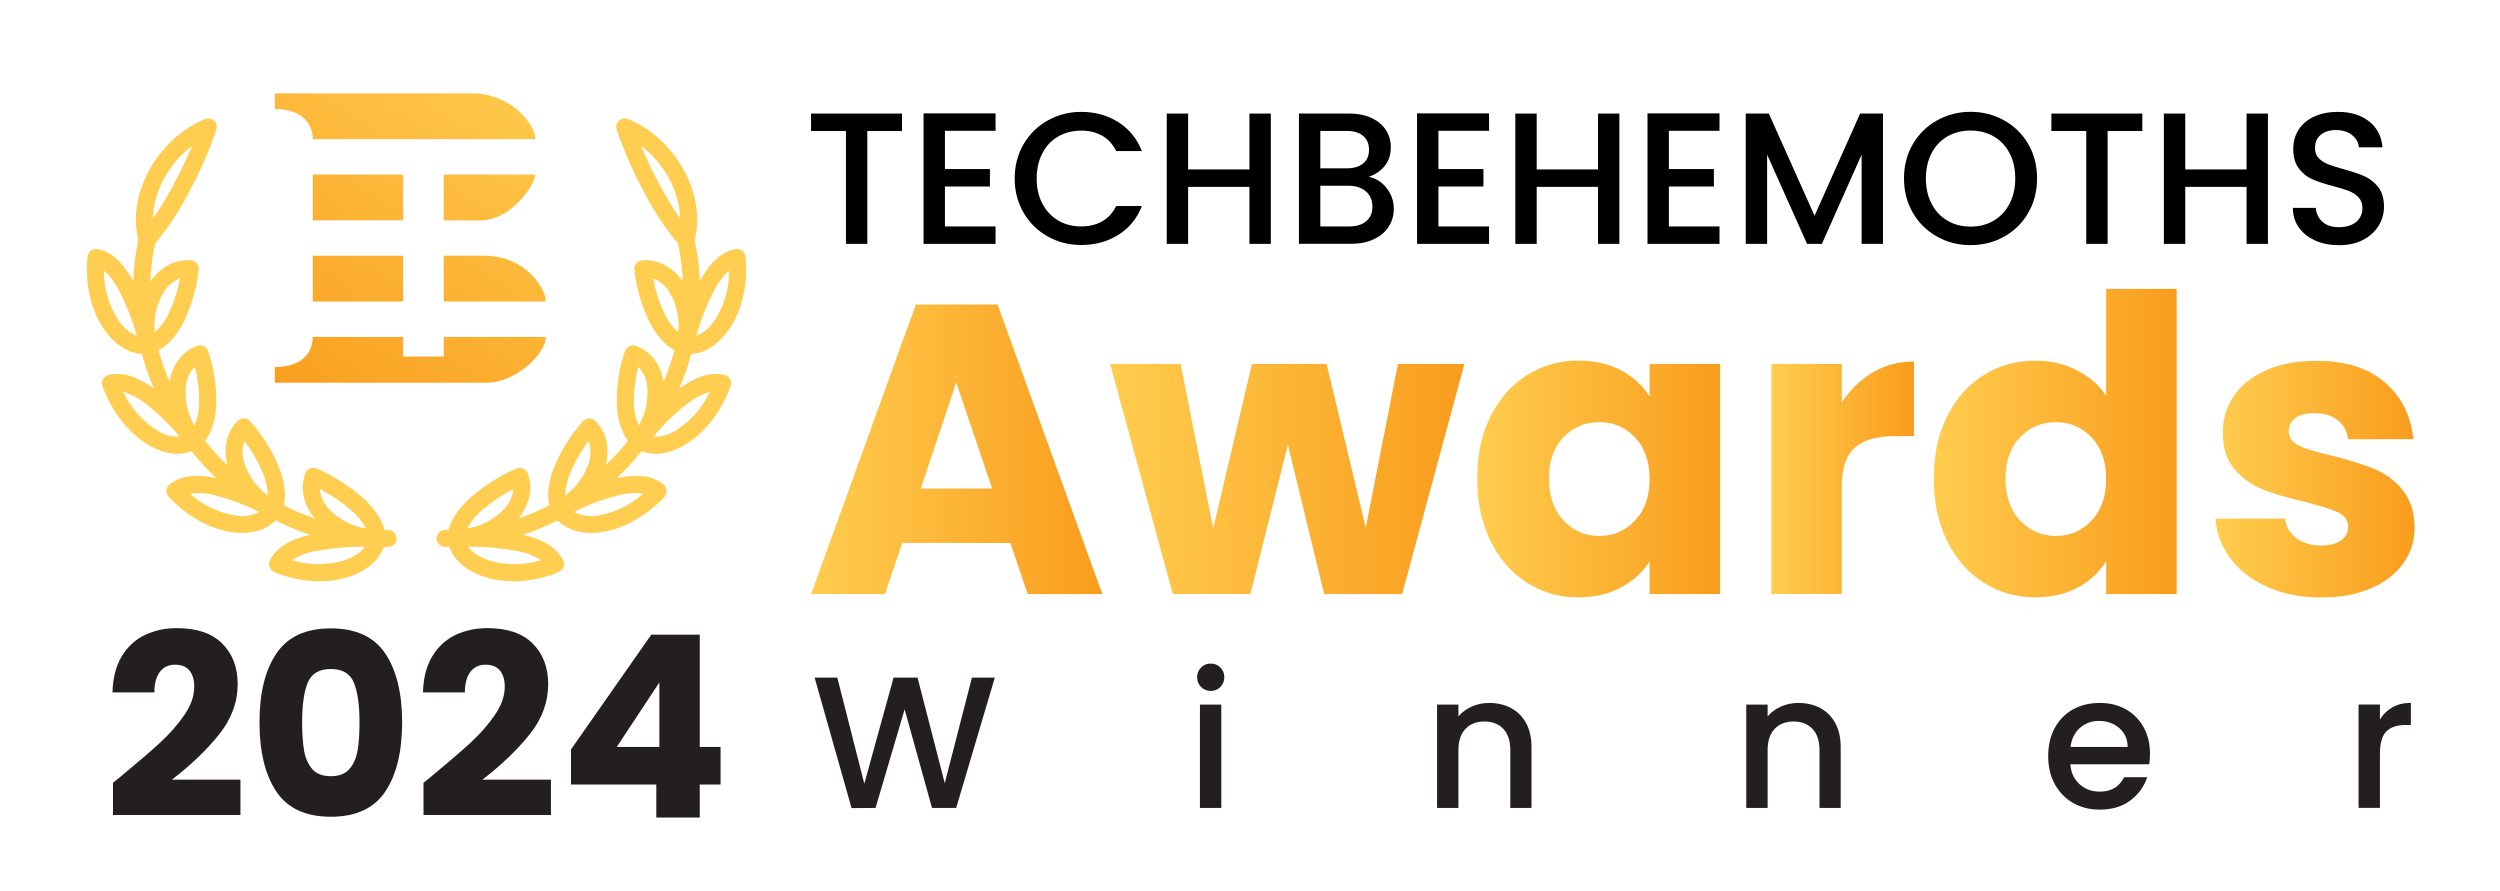 <?xml version="1.0" encoding="UTF-8"?>
<svg xmlns="http://www.w3.org/2000/svg" version="1.1" xmlns:xlink="http://www.w3.org/1999/xlink" viewBox="0 0 400 142.49">
  <defs>
    <style>
      .cls-1 {
        fill: url(#linear-gradient-2);
      }

      .cls-2 {
        fill: #231f20;
      }

      .cls-3 {
        fill: url(#linear-gradient-4);
      }

      .cls-4 {
        fill: url(#linear-gradient-3);
      }

      .cls-5 {
        fill: url(#linear-gradient-5);
      }

      .cls-6 {
        fill: url(#linear-gradient-7);
      }

      .cls-7 {
        fill: url(#linear-gradient-6);
      }

      .cls-8 {
        fill: #ffcd4f;
      }

      .cls-9 {
        fill: url(#linear-gradient);
        fill-rule: evenodd;
      }
    </style>
    <linearGradient id="linear-gradient" x1="1522.04" y1="-571.91" x2="1413.58" y2="-727.38" gradientTransform="translate(-478.11 -202.32) scale(.37 -.37)" gradientUnits="userSpaceOnUse">
      <stop offset="0" stop-color="#ffcd4f"/>
      <stop offset="1" stop-color="#f99c1c"/>
    </linearGradient>
    <linearGradient id="linear-gradient-2" x1="129.77" y1="71.89" x2="176.36" y2="71.89" gradientTransform="matrix(1,0,0,1,0,0)" xlink:href="#linear-gradient"/>
    <linearGradient id="linear-gradient-3" x1="177.62" y1="76.65" x2="234.3" y2="76.65" gradientTransform="matrix(1,0,0,1,0,0)" xlink:href="#linear-gradient"/>
    <linearGradient id="linear-gradient-4" x1="236.35" y1="76.65" x2="275.21" y2="76.65" gradientTransform="matrix(1,0,0,1,0,0)" xlink:href="#linear-gradient"/>
    <linearGradient id="linear-gradient-5" x1="283.4" y1="76.45" x2="306.23" y2="76.45" gradientTransform="matrix(1,0,0,1,0,0)" xlink:href="#linear-gradient"/>
    <linearGradient id="linear-gradient-6" x1="309.4" y1="70.9" x2="348.27" y2="70.9" gradientTransform="matrix(1,0,0,1,0,0)" xlink:href="#linear-gradient"/>
    <linearGradient id="linear-gradient-7" x1="354.47" y1="76.65" x2="386.34" y2="76.65" gradientTransform="matrix(1,0,0,1,0,0)" xlink:href="#linear-gradient"/>
  </defs>
  <!-- Generator: Adobe Illustrator 28.7.3, SVG Export Plug-In . SVG Version: 1.2.0 Build 164)  -->
  <g>
    <g id="Layer_1">
      <g>
        <path class="cls-9" d="M76.86,35.26h-5.87v-7.33h14.67c0,1.45-3.73,7.33-8.8,7.33ZM43.97,17.45v-2.52l8.55.02h0s22.96-.02,22.96-.02c6.41,0,10.19,5.09,10.19,7.33h-35.62c0-2.37-1.66-4.82-6.07-4.82ZM50.04,27.92h14.46v7.33h-14.46v-7.33ZM64.5,48.25h-14.46v-7.33h14.46v7.33ZM70.99,40.91h6.5c6.58,0,9.85,5.27,9.85,7.33h-16.35v-7.33ZM50.04,53.91h14.46v3.14h6.5v-3.14h16.35c0,2.59-4.7,7.33-9.64,7.33h-33.74v-2.52c4.38,0,6.07-2.31,6.07-4.82Z"/>
        <path class="cls-8" d="M71.21,87.51c-.18,0-.36-.04-.52-.11-.16-.07-.31-.17-.44-.3-.12-.13-.22-.28-.29-.45-.07-.17-.1-.34-.1-.52,0-.18.04-.36.11-.52.07-.16.17-.31.3-.44s.28-.22.45-.29c.17-.07.34-.1.52-.1.18,0,.37,0,.55,0,.41-1.75,1.63-3.52,3.63-5.29,2.16-1.86,4.59-3.38,7.2-4.52.17-.08.35-.12.54-.12.19,0,.37.03.54.11.17.07.33.18.45.31.13.13.23.29.29.47.88,2.36.33,4.96-1.51,7.21,1.7-.57,3.36-1.27,4.96-2.09-.42-1.77-.13-3.89.86-6.33,1.1-2.61,2.62-5.02,4.52-7.13.12-.14.27-.25.44-.33.17-.08.35-.12.53-.13.18,0,.37.02.54.09.17.07.33.17.46.3,1.77,1.74,2.36,4.31,1.67,7.1,1.25-1.2,2.43-2.47,3.52-3.82.02-.02.04-.05.06-.07-1.1-1.43-1.72-3.49-1.8-6.05-.05-2.82.39-5.62,1.3-8.29.06-.17.15-.33.27-.47.12-.14.26-.25.43-.33.16-.08.34-.13.52-.14.18-.01.36.02.53.08,2.35.83,3.94,2.91,4.43,5.73.7-1.64,1.29-3.32,1.76-5.04-1.6-.83-2.98-2.41-4.12-4.72-1.2-2.56-1.99-5.31-2.32-8.12-.02-.18-.01-.37.04-.54.05-.18.13-.34.25-.49.11-.14.26-.26.42-.35.16-.09.34-.14.52-.16,2.48-.23,4.89,1.04,6.52,3.41-.08-2.06-.33-4.11-.77-6.12-2.11-2.52-3.93-5.28-5.42-8.22h0c-1.75-3.2-3.21-6.54-4.38-9.99-.08-.25-.09-.51-.02-.76.06-.25.2-.48.38-.65.19-.18.42-.3.67-.35.25-.05.51-.03.75.07,3.58,1.38,7.06,4.58,9.05,8.34,1.95,3.63,2.55,7.7,1.64,10.98.47,2.17.75,4.39.83,6.61,1.72-3.08,3.6-4.76,5.72-5.12.18-.03.37-.02.55.02.18.04.35.12.5.24.15.11.27.25.36.41.09.16.15.34.17.52.47,4.25-.51,8.61-2.62,11.65-1.67,2.42-3.86,3.82-6.06,3.94-.51,1.88-1.15,3.73-1.92,5.53,2.79-1.99,5.25-2.72,7.31-2.15.18.05.35.14.49.25.15.12.26.26.35.43.09.17.14.35.15.53.01.19-.01.37-.08.55-1.41,3.98-4.1,7.47-7.2,9.33-3.2,1.94-5.6,1.66-7.04,1.09-.04.04-.07.09-.1.13-1.19,1.47-2.48,2.87-3.85,4.17,3.32-.7,5.83-.35,7.47,1.04.14.12.25.27.34.43s.13.34.14.53c.01.18-.02.37-.08.54-.06.17-.16.33-.28.47-2.88,3.11-6.72,5.23-10.27,5.67-1.57.24-3.18.07-4.67-.48-.81-.32-1.54-.81-2.15-1.43-1.77.91-3.61,1.68-5.51,2.31,3.36.77,5.52,2.16,6.42,4.12.08.17.12.35.12.53,0,.18-.03.37-.09.54-.07.17-.17.33-.29.46-.13.13-.28.23-.45.31-3.94,1.65-8.4,1.93-11.93.76-.26-.09-.52-.18-.77-.28-2.47-.99-4.17-2.6-4.8-4.51-.23,0-.47,0-.7,0ZM82.14,78.24c-1.76.9-3.41,2.01-4.91,3.3-1.02.83-1.86,1.86-2.47,3.02,2.23-.37,4.29-1.44,5.87-3.07h0c.86-.89,1.39-2.03,1.52-3.25ZM103.56,61.89h0c-.08-1.21-.6-2.34-1.44-3.2-.49,1.87-.72,3.79-.69,5.72,0,1.27.26,2.53.76,3.7,1.08-1.88,1.55-4.05,1.37-6.22ZM95.68,82.48c2.7-.46,5.21-1.67,7.25-3.5-1.38-.18-2.78-.08-4.12.3-2.42.62-4.76,1.5-6.99,2.64,1.19.61,2.55.81,3.86.57ZM94.19,74.13s0,0,0,0c.39-1.15.39-2.4,0-3.55-1.19,1.52-2.16,3.2-2.91,4.98-.52,1.18-.81,2.45-.84,3.74,1.74-1.31,3.04-3.11,3.74-5.17ZM107.19,46.88h0c-.58-1.01-1.46-1.8-2.51-2.27-.06-.02-.12-.05-.19-.07.35,1.92.95,3.79,1.79,5.56.53,1.16,1.29,2.2,2.24,3.05.23-2.18-.24-4.37-1.33-6.27h0ZM107.11,28.67c-1.12-2.09-2.68-3.92-4.57-5.35.79,1.89,1.77,3.94,2.93,6.12,1.01,1.92,2.13,3.78,3.37,5.56-.09-2.21-.68-4.38-1.73-6.33ZM116.67,43.28c-1.06.97-1.92,2.13-2.54,3.43-1.14,2.24-2.06,4.59-2.74,7.02,1.26-.52,2.32-1.43,3.03-2.58,1.49-2.35,2.27-5.08,2.24-7.86ZM108.31,68.78c2.29-1.51,4.11-3.62,5.27-6.1-1.35.41-2.6,1.09-3.7,1.98-1.97,1.54-3.76,3.28-5.35,5.21,1.34.04,2.66-.34,3.77-1.09ZM78.32,89.7c2.7.78,5.56.75,8.25-.07-1.2-.76-2.53-1.27-3.93-1.49-2.55-.47-5.13-.69-7.72-.67.52.75,1.51,1.61,3.4,2.22Z"/>
        <path class="cls-8" d="M62.08,87.51c.18,0,.36-.04.52-.11.16-.07.31-.17.44-.3s.22-.28.29-.45c.07-.17.1-.34.1-.52,0-.18-.04-.36-.11-.52-.07-.16-.17-.31-.3-.44s-.28-.22-.45-.29c-.17-.07-.34-.1-.52-.1-.18,0-.37,0-.55,0-.41-1.75-1.63-3.52-3.63-5.29-2.16-1.86-4.59-3.38-7.2-4.52-.17-.08-.35-.12-.54-.12-.19,0-.37.03-.54.11-.17.07-.33.18-.45.31-.13.13-.23.29-.29.47-.88,2.36-.33,4.96,1.51,7.21-1.7-.57-3.36-1.27-4.96-2.09.42-1.77.13-3.89-.86-6.33-1.1-2.61-2.62-5.02-4.52-7.13-.12-.14-.27-.25-.44-.33-.17-.08-.35-.12-.53-.13-.18,0-.37.02-.54.09-.17.07-.33.17-.46.3-1.77,1.74-2.36,4.31-1.67,7.1-1.25-1.2-2.43-2.47-3.52-3.82-.02-.02-.04-.05-.06-.07,1.1-1.43,1.72-3.49,1.8-6.05.05-2.82-.39-5.62-1.3-8.29-.06-.17-.15-.33-.27-.47-.12-.14-.26-.25-.43-.33-.16-.08-.34-.13-.52-.14-.18-.01-.36.02-.53.08-2.35.83-3.94,2.91-4.43,5.73-.7-1.64-1.29-3.32-1.76-5.04,1.6-.83,2.98-2.41,4.12-4.72,1.2-2.56,1.99-5.31,2.32-8.12.02-.18.01-.37-.04-.54-.05-.18-.13-.34-.25-.49-.11-.14-.26-.26-.42-.35-.16-.09-.34-.14-.52-.16-2.48-.23-4.89,1.04-6.52,3.41.08-2.06.33-4.11.77-6.12,2.11-2.52,3.93-5.28,5.42-8.22h0c1.75-3.2,3.21-6.54,4.38-9.99.08-.25.09-.51.02-.76-.06-.25-.2-.48-.38-.65-.19-.18-.42-.3-.67-.35-.25-.05-.51-.03-.75.07-3.58,1.38-7.06,4.58-9.05,8.34-1.95,3.63-2.55,7.7-1.64,10.98-.47,2.17-.75,4.39-.83,6.61-1.72-3.08-3.6-4.76-5.72-5.12-.18-.03-.37-.02-.55.02-.18.04-.35.12-.5.24-.15.11-.27.25-.36.41-.09.16-.15.34-.17.52-.47,4.25.51,8.61,2.62,11.65,1.67,2.42,3.86,3.82,6.06,3.94.51,1.88,1.15,3.73,1.92,5.53-2.79-1.99-5.25-2.72-7.31-2.15-.18.05-.35.14-.49.25-.15.12-.26.26-.35.43-.09.17-.14.35-.15.53-.01.19.01.37.08.55,1.41,3.98,4.1,7.47,7.2,9.33,3.2,1.94,5.6,1.66,7.04,1.09.04.04.07.09.1.13,1.19,1.47,2.48,2.87,3.85,4.17-3.32-.7-5.83-.35-7.47,1.04-.14.12-.25.27-.34.43-.08.16-.13.34-.14.53-.01.18.02.37.08.54.06.17.16.33.28.47,2.88,3.11,6.72,5.23,10.27,5.67,1.57.24,3.18.07,4.67-.48.81-.32,1.54-.81,2.15-1.43,1.77.91,3.61,1.68,5.51,2.31-3.36.77-5.52,2.16-6.42,4.12-.08.17-.12.35-.12.53,0,.18.03.37.09.54.07.17.17.33.29.46.13.13.28.23.45.31,3.94,1.65,8.4,1.93,11.93.76.26-.09.52-.18.77-.28,2.47-.99,4.17-2.6,4.8-4.51.23,0,.47,0,.7,0ZM51.15,78.24c1.76.9,3.41,2.01,4.91,3.3,1.02.83,1.86,1.86,2.47,3.02-2.23-.37-4.29-1.44-5.86-3.07h0c-.86-.89-1.39-2.03-1.52-3.25ZM29.73,61.89h0c.08-1.21.6-2.34,1.44-3.2.49,1.87.72,3.79.69,5.72,0,1.27-.26,2.53-.76,3.7-1.08-1.88-1.55-4.05-1.37-6.22ZM37.61,82.48c-2.7-.46-5.21-1.67-7.25-3.5,1.38-.18,2.78-.08,4.12.3,2.42.62,4.76,1.5,6.99,2.64-1.19.61-2.55.81-3.86.57ZM39.1,74.13s0,0,0,0c-.39-1.15-.39-2.4,0-3.55,1.19,1.52,2.16,3.2,2.91,4.98.52,1.18.81,2.45.84,3.74-1.74-1.31-3.04-3.11-3.74-5.17ZM26.1,46.88h0c.58-1.01,1.46-1.8,2.51-2.27.06-.02.12-.05.19-.07-.35,1.92-.95,3.79-1.79,5.56-.53,1.16-1.29,2.2-2.24,3.05-.23-2.18.24-4.37,1.33-6.27h0ZM26.18,28.67c1.12-2.09,2.68-3.92,4.57-5.35-.79,1.89-1.77,3.94-2.93,6.12-1.01,1.92-2.13,3.78-3.37,5.56.09-2.21.68-4.38,1.73-6.33ZM16.62,43.28c1.06.97,1.92,2.13,2.54,3.43,1.14,2.24,2.06,4.59,2.74,7.02-1.26-.52-2.32-1.43-3.03-2.58-1.49-2.35-2.27-5.08-2.24-7.86ZM24.98,68.78c-2.29-1.51-4.11-3.62-5.28-6.1,1.35.41,2.6,1.09,3.7,1.98,1.97,1.54,3.76,3.28,5.35,5.21-1.34.04-2.66-.34-3.77-1.09ZM54.97,89.7c-2.7.78-5.56.75-8.25-.07,1.2-.76,2.53-1.27,3.93-1.49,2.55-.47,5.13-.69,7.72-.67-.52.75-1.51,1.61-3.4,2.22Z"/>
      </g>
      <g>
        <path class="cls-2" d="M19.34,124.22c2.65-2.19,4.75-3.99,6.28-5.4,1.53-1.41,2.82-2.88,3.88-4.43,1.06-1.54,1.58-3.05,1.58-4.51,0-1.11-.26-1.98-.77-2.6-.51-.62-1.29-.93-2.32-.93s-1.83.39-2.42,1.16c-.58.77-.87,1.86-.87,3.27h-6.7c.05-2.3.55-4.22,1.48-5.77.93-1.54,2.17-2.68,3.7-3.41,1.53-.73,3.23-1.1,5.1-1.1,3.22,0,5.65.83,7.29,2.48,1.64,1.65,2.46,3.81,2.46,6.46,0,2.9-.99,5.59-2.97,8.06-1.98,2.48-4.5,4.89-7.56,7.25h10.97v5.65h-20.39v-5.16c.92-.73,1.34-1.07,1.26-1.02Z"/>
        <path class="cls-2" d="M44.22,104.56c1.8-2.68,4.71-4.02,8.71-4.02s6.91,1.34,8.71,4.02c1.8,2.68,2.7,6.35,2.7,11.01s-.9,8.41-2.7,11.09c-1.8,2.68-4.71,4.02-8.71,4.02s-6.91-1.34-8.71-4.02c-1.8-2.68-2.7-6.38-2.7-11.09s.9-8.33,2.7-11.01ZM56.63,109.25c-.6-1.48-1.83-2.21-3.7-2.21s-3.1.74-3.7,2.21c-.6,1.48-.89,3.58-.89,6.32,0,1.84.11,3.37.32,4.57.22,1.21.66,2.18,1.32,2.93s1.65,1.12,2.95,1.12,2.28-.37,2.95-1.12c.66-.75,1.1-1.72,1.32-2.93.22-1.2.32-2.73.32-4.57,0-2.74-.3-4.84-.89-6.32Z"/>
        <path class="cls-2" d="M69.02,124.22c2.65-2.19,4.75-3.99,6.28-5.4,1.53-1.41,2.82-2.88,3.88-4.43,1.06-1.54,1.58-3.05,1.58-4.51,0-1.11-.26-1.98-.77-2.6-.51-.62-1.29-.93-2.32-.93s-1.83.39-2.42,1.16c-.58.77-.87,1.86-.87,3.27h-6.7c.05-2.3.55-4.22,1.48-5.77.93-1.54,2.17-2.68,3.7-3.41,1.53-.73,3.23-1.1,5.1-1.1,3.22,0,5.65.83,7.29,2.48,1.64,1.65,2.46,3.81,2.46,6.46,0,2.9-.99,5.59-2.97,8.06-1.98,2.48-4.5,4.89-7.56,7.25h10.97v5.65h-20.39v-5.16c.92-.73,1.34-1.07,1.26-1.02Z"/>
        <path class="cls-2" d="M91.36,125.52v-5.61l12.84-18.36h7.76v17.96h3.33v6.01h-3.33v5.28h-6.95v-5.28h-13.65ZM105.5,109.19l-6.82,10.32h6.82v-10.32Z"/>
      </g>
      <g>
        <path d="M144.32,18.17v2.79h-5.55v18.06h-3.42v-18.06h-5.58v-2.79h14.55Z"/>
        <path d="M151.19,20.93v6.12h7.2v2.79h-7.2v6.39h8.1v2.79h-11.52v-20.88h11.52v2.79h-8.1Z"/>
        <path d="M163.78,23.06c.95-1.62,2.24-2.88,3.87-3.79s3.42-1.37,5.35-1.37c2.22,0,4.2.55,5.93,1.64,1.73,1.09,2.98,2.64,3.77,4.63h-4.11c-.54-1.1-1.29-1.92-2.25-2.46s-2.07-.81-3.33-.81c-1.38,0-2.61.31-3.69.93-1.08.62-1.92,1.51-2.53,2.67-.61,1.16-.92,2.51-.92,4.05s.3,2.89.92,4.05c.61,1.16,1.46,2.05,2.53,2.69,1.08.63,2.31.94,3.69.94,1.26,0,2.37-.27,3.33-.81s1.71-1.36,2.25-2.46h4.11c-.78,2-2.04,3.54-3.77,4.62-1.73,1.08-3.71,1.62-5.93,1.62-1.96,0-3.75-.46-5.37-1.37-1.62-.91-2.91-2.17-3.85-3.79-.95-1.62-1.43-3.45-1.43-5.49s.48-3.87,1.43-5.49Z"/>
        <path d="M203.33,18.17v20.85h-3.42v-9.12h-9.81v9.12h-3.42v-20.85h3.42v8.94h9.81v-8.94h3.42Z"/>
        <path d="M221.84,30.08c.78.98,1.17,2.09,1.17,3.33,0,1.06-.28,2.02-.82,2.86-.55.85-1.35,1.52-2.39,2.01-1.04.49-2.25.73-3.63.73h-8.34v-20.85h7.95c1.42,0,2.64.24,3.66.72s1.79,1.12,2.31,1.94c.52.81.78,1.71.78,2.71,0,1.2-.32,2.2-.96,3-.64.8-1.5,1.39-2.58,1.77,1.12.2,2.07.79,2.85,1.77ZM211.25,26.93h4.23c1.12,0,1.99-.26,2.62-.77.63-.51.94-1.25.94-2.21s-.31-1.67-.94-2.21c-.63-.53-1.51-.79-2.62-.79h-4.23v5.97ZM218.6,35.39c.66-.56.99-1.34.99-2.34s-.35-1.83-1.05-2.43c-.7-.6-1.63-.9-2.79-.9h-4.5v6.51h4.62c1.16,0,2.07-.28,2.73-.84Z"/>
        <path d="M230.15,20.93v6.12h7.2v2.79h-7.2v6.39h8.1v2.79h-11.52v-20.88h11.52v2.79h-8.1Z"/>
        <path d="M259.1,18.17v20.85h-3.42v-9.12h-9.81v9.12h-3.42v-20.85h3.42v8.94h9.81v-8.94h3.42Z"/>
        <path d="M267.02,20.93v6.12h7.2v2.79h-7.2v6.39h8.1v2.79h-11.52v-20.88h11.52v2.79h-8.1Z"/>
        <path d="M301.28,18.17v20.85h-3.42v-14.28l-6.36,14.28h-2.37l-6.39-14.28v14.28h-3.42v-20.85h3.69l7.32,16.35,7.29-16.35h3.66Z"/>
        <path d="M309.93,37.86c-1.63-.91-2.92-2.18-3.87-3.81-.95-1.63-1.42-3.47-1.42-5.51s.47-3.87,1.42-5.49c.95-1.62,2.24-2.88,3.87-3.79,1.63-.91,3.42-1.37,5.35-1.37s3.75.46,5.38,1.37,2.92,2.17,3.86,3.79c.94,1.62,1.41,3.45,1.41,5.49s-.47,3.88-1.41,5.51c-.94,1.63-2.23,2.9-3.86,3.81s-3.42,1.36-5.38,1.36-3.72-.45-5.35-1.36ZM318.98,35.31c1.08-.63,1.92-1.53,2.54-2.7.61-1.17.92-2.52.92-4.07s-.31-2.89-.92-4.05c-.61-1.16-1.46-2.05-2.54-2.67-1.08-.62-2.31-.93-3.69-.93s-2.61.31-3.69.93c-1.08.62-1.93,1.51-2.54,2.67-.61,1.16-.92,2.51-.92,4.05s.3,2.9.92,4.07c.61,1.17,1.46,2.07,2.54,2.7s2.31.95,3.69.95,2.61-.32,3.69-.95Z"/>
        <path d="M342.77,18.17v2.79h-5.55v18.06h-3.42v-18.06h-5.58v-2.79h14.55Z"/>
        <path d="M362.87,18.17v20.85h-3.42v-9.12h-9.81v9.12h-3.42v-20.85h3.42v8.94h9.81v-8.94h3.42Z"/>
        <path d="M370.46,38.49c-1.12-.49-2-1.19-2.64-2.08-.64-.9-.96-1.95-.96-3.15h3.66c.08.9.43,1.64,1.06,2.22.63.58,1.52.87,2.66.87s2.1-.29,2.76-.85c.66-.57.99-1.31.99-2.21,0-.7-.21-1.27-.62-1.71s-.92-.78-1.53-1.02c-.61-.24-1.46-.5-2.53-.78-1.36-.36-2.47-.72-3.32-1.09-.85-.37-1.58-.94-2.17-1.73-.6-.78-.9-1.82-.9-3.12,0-1.2.3-2.25.9-3.15.6-.9,1.44-1.59,2.52-2.07s2.33-.72,3.75-.72c2.02,0,3.67.51,4.96,1.52,1.29,1.01,2,2.4,2.15,4.15h-3.78c-.06-.76-.42-1.41-1.08-1.95s-1.53-.81-2.61-.81c-.98,0-1.78.25-2.4.75-.62.5-.93,1.22-.93,2.16,0,.64.19,1.17.58,1.57.39.41.88.73,1.48.98.6.24,1.42.5,2.46.78,1.38.38,2.51.76,3.38,1.14.87.38,1.61.97,2.22,1.75.61.79.92,1.85.92,3.17,0,1.06-.29,2.06-.86,3-.57.94-1.4,1.7-2.49,2.27s-2.38.85-3.85.85c-1.4,0-2.66-.24-3.78-.73Z"/>
      </g>
      <g>
        <path class="cls-2" d="M159.17,108.42l-6.18,20.85h-3.87l-4.38-15.78-4.65,15.78-3.84.03-5.91-20.88h3.63l4.32,16.98,4.68-16.98h3.84l4.35,16.89,4.35-16.89h3.66Z"/>
        <path class="cls-2" d="M192.17,109.92c-.42-.42-.63-.94-.63-1.56s.21-1.14.63-1.56c.42-.42.94-.63,1.56-.63s1.11.21,1.53.63.63.94.63,1.56-.21,1.14-.63,1.56-.93.63-1.53.63-1.14-.21-1.56-.63ZM195.41,112.74v16.53h-3.42v-16.53h3.42Z"/>
        <path class="cls-2" d="M241.75,113.28c1.03.54,1.83,1.34,2.42,2.4.58,1.06.87,2.34.87,3.84v9.75h-3.39v-9.24c0-1.48-.37-2.61-1.11-3.4-.74-.79-1.75-1.19-3.03-1.19s-2.29.4-3.04,1.19-1.12,1.92-1.12,3.4v9.24h-3.42v-16.53h3.42v1.89c.56-.68,1.28-1.21,2.15-1.59.87-.38,1.79-.57,2.77-.57,1.3,0,2.46.27,3.5.81Z"/>
        <path class="cls-2" d="M291.22,113.28c1.03.54,1.83,1.34,2.42,2.4.58,1.06.87,2.34.87,3.84v9.75h-3.39v-9.24c0-1.48-.37-2.61-1.11-3.4-.74-.79-1.75-1.19-3.03-1.19s-2.29.4-3.04,1.19-1.12,1.92-1.12,3.4v9.24h-3.42v-16.53h3.42v1.89c.56-.68,1.28-1.21,2.15-1.59.87-.38,1.79-.57,2.77-.57,1.3,0,2.46.27,3.5.81Z"/>
        <path class="cls-2" d="M343.88,122.28h-12.63c.1,1.32.59,2.38,1.47,3.18.88.8,1.96,1.2,3.24,1.2,1.84,0,3.14-.77,3.9-2.31h3.69c-.5,1.52-1.41,2.76-2.71,3.74-1.31.97-2.94,1.45-4.88,1.45-1.58,0-3-.35-4.25-1.06-1.25-.71-2.23-1.71-2.94-3s-1.06-2.79-1.06-4.49.34-3.19,1.03-4.48c.69-1.29,1.66-2.29,2.91-2.99s2.69-1.05,4.31-1.05,2.95.34,4.17,1.02c1.22.68,2.17,1.64,2.85,2.87.68,1.23,1.02,2.65,1.02,4.25,0,.62-.04,1.18-.12,1.68ZM340.43,119.52c-.02-1.26-.47-2.27-1.35-3.03-.88-.76-1.97-1.14-3.27-1.14-1.18,0-2.19.38-3.03,1.12s-1.34,1.77-1.5,3.04h9.15Z"/>
        <path class="cls-2" d="M382.78,113.17c.83-.47,1.82-.71,2.96-.71v3.54h-.87c-1.34,0-2.36.34-3.04,1.02-.69.68-1.04,1.86-1.04,3.54v8.7h-3.42v-16.53h3.42v2.4c.5-.84,1.17-1.5,2-1.96Z"/>
      </g>
      <g>
        <path class="cls-1" d="M161.65,86.87h-17.29l-2.77,8.18h-11.81l16.76-46.33h13.07l16.76,46.33h-11.94l-2.77-8.18ZM158.74,78.16l-5.74-16.96-5.68,16.96h11.42Z"/>
        <path class="cls-4" d="M234.3,58.23l-9.96,36.82h-12.47l-5.81-23.89-6,23.89h-12.41l-10.03-36.82h11.28l5.21,26.33,6.2-26.33h11.94l6.27,26.2,5.15-26.2h10.62Z"/>
        <path class="cls-3" d="M238.49,66.61c1.43-2.86,3.38-5.06,5.84-6.6,2.46-1.54,5.21-2.31,8.25-2.31,2.6,0,4.87.53,6.83,1.58,1.96,1.06,3.46,2.44,4.52,4.16v-5.21h11.28v36.82h-11.28v-5.21c-1.1,1.72-2.63,3.1-4.59,4.16-1.96,1.06-4.24,1.58-6.83,1.58-2.99,0-5.72-.78-8.18-2.34-2.46-1.56-4.41-3.78-5.84-6.67-1.43-2.88-2.14-6.21-2.14-10s.71-7.1,2.14-9.96ZM261.59,69.98c-1.56-1.63-3.46-2.44-5.71-2.44s-4.15.8-5.71,2.41c-1.56,1.61-2.34,3.82-2.34,6.63s.78,5.05,2.34,6.7c1.56,1.65,3.46,2.47,5.71,2.47s4.15-.81,5.71-2.44c1.56-1.63,2.34-3.85,2.34-6.67s-.78-5.04-2.34-6.67Z"/>
        <path class="cls-5" d="M299.63,59.59c1.98-1.17,4.18-1.75,6.6-1.75v11.94h-3.1c-2.82,0-4.93.61-6.33,1.81-1.41,1.21-2.11,3.33-2.11,6.37v17.09h-11.28v-36.82h11.28v6.14c1.32-2.02,2.97-3.62,4.95-4.78Z"/>
        <path class="cls-7" d="M311.54,66.61c1.43-2.86,3.38-5.06,5.84-6.6,2.46-1.54,5.21-2.31,8.25-2.31,2.42,0,4.63.51,6.63,1.52,2,1.01,3.57,2.38,4.72,4.09v-17.09h11.28v48.83h-11.28v-5.28c-1.06,1.76-2.56,3.17-4.52,4.22-1.96,1.06-4.23,1.58-6.83,1.58-3.04,0-5.79-.78-8.25-2.34-2.46-1.56-4.41-3.78-5.84-6.67-1.43-2.88-2.14-6.21-2.14-10s.71-7.1,2.14-9.96ZM334.64,69.98c-1.56-1.63-3.46-2.44-5.71-2.44s-4.15.8-5.71,2.41c-1.56,1.61-2.34,3.82-2.34,6.63s.78,5.05,2.34,6.7c1.56,1.65,3.46,2.47,5.71,2.47s4.15-.81,5.71-2.44c1.56-1.63,2.34-3.85,2.34-6.67s-.78-5.04-2.34-6.67Z"/>
        <path class="cls-6" d="M362.85,93.94c-2.51-1.1-4.49-2.61-5.94-4.52-1.45-1.91-2.27-4.06-2.44-6.43h11.15c.13,1.28.73,2.31,1.78,3.1s2.35,1.19,3.89,1.19c1.41,0,2.5-.27,3.27-.82.77-.55,1.15-1.26,1.15-2.15,0-1.06-.55-1.84-1.65-2.34-1.1-.51-2.88-1.07-5.35-1.68-2.64-.62-4.84-1.26-6.6-1.95-1.76-.68-3.28-1.76-4.55-3.23-1.28-1.47-1.91-3.46-1.91-5.97,0-2.11.58-4.04,1.75-5.77,1.17-1.74,2.88-3.11,5.15-4.12,2.27-1.01,4.96-1.52,8.08-1.52,4.62,0,8.26,1.14,10.92,3.43,2.66,2.29,4.19,5.32,4.59,9.11h-10.43c-.18-1.28-.74-2.29-1.68-3.04-.95-.75-2.19-1.12-3.73-1.12-1.32,0-2.33.25-3.04.76-.7.51-1.06,1.2-1.06,2.08,0,1.06.56,1.85,1.68,2.38,1.12.53,2.87,1.06,5.25,1.58,2.73.7,4.95,1.4,6.67,2.08,1.72.68,3.22,1.78,4.52,3.3,1.3,1.52,1.97,3.55,2.01,6.1,0,2.16-.61,4.08-1.82,5.77s-2.95,3.03-5.21,3.99c-2.27.97-4.89,1.45-7.89,1.45-3.21,0-6.07-.55-8.58-1.65Z"/>
      </g>
    </g>
  </g>
</svg>